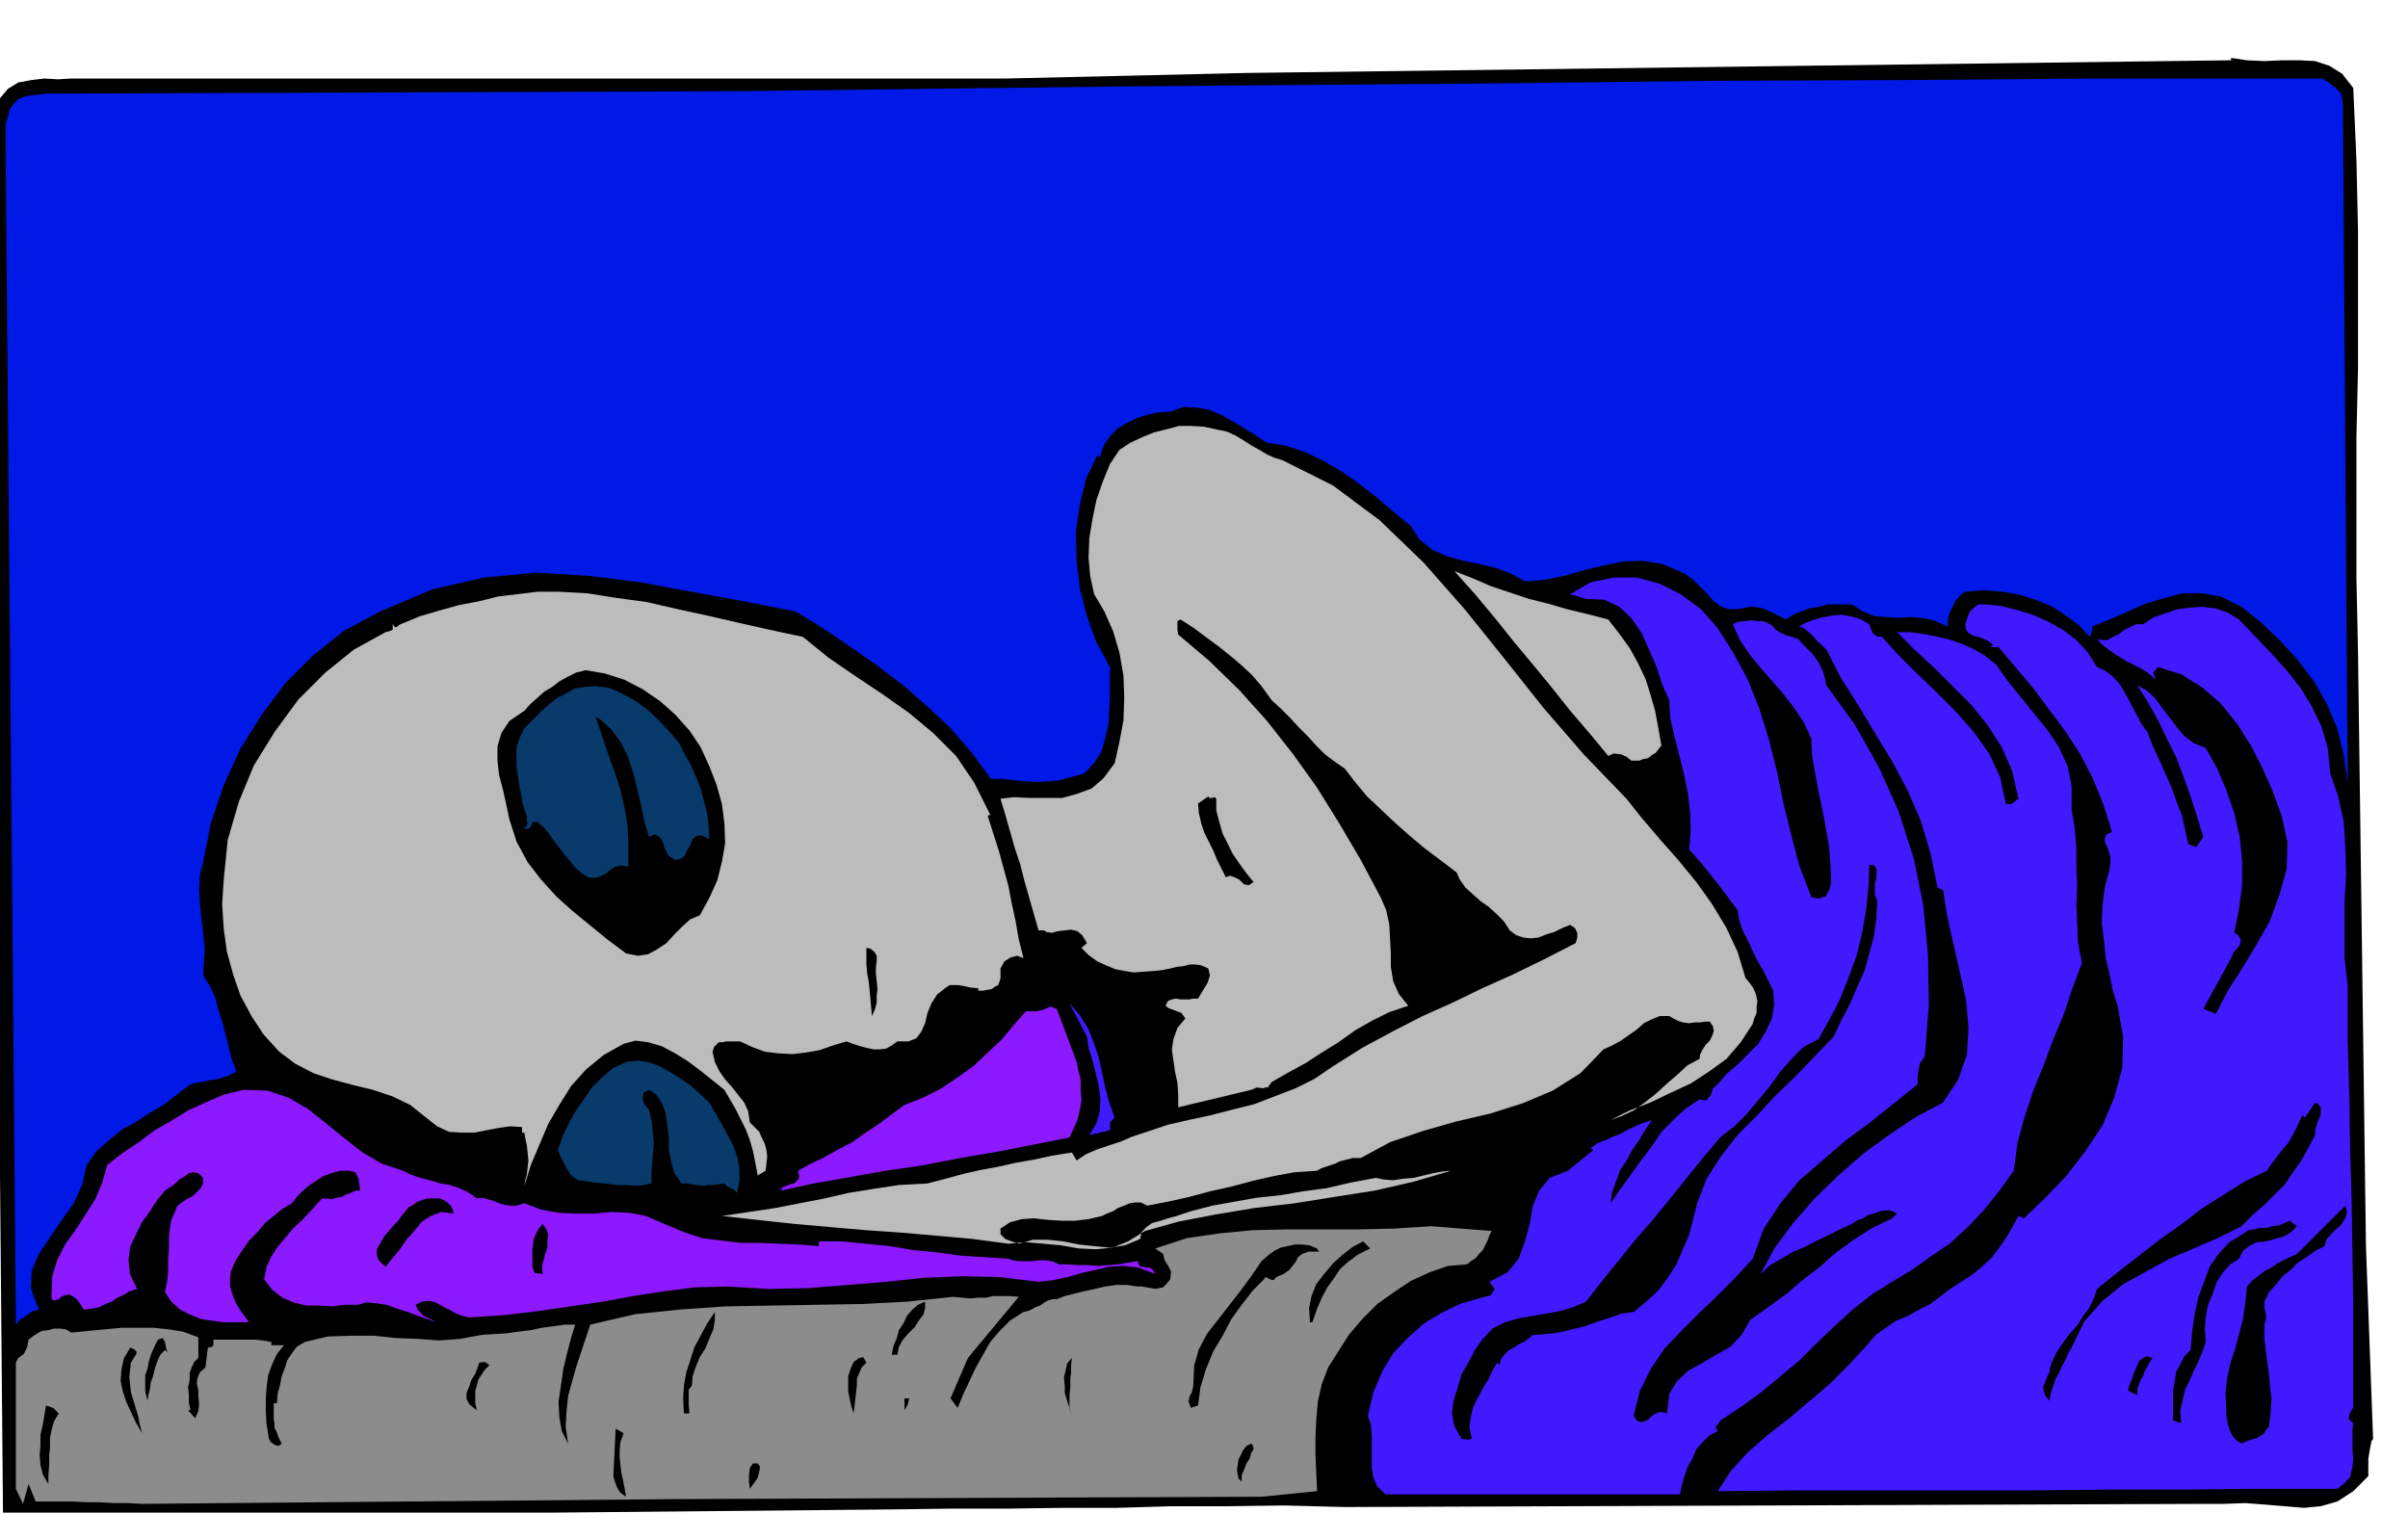 <svg xmlns="http://www.w3.org/2000/svg" fill-rule="evenodd" height="308.119" preserveAspectRatio="none" stroke-linecap="round" viewBox="0 0 3035 1907" width="490.455"><style>.brush1{fill:#000}.pen1{stroke:none}.brush3{fill:#bcbcbc}.brush4{fill:#4019ff}.brush5{fill:#083a6b}.brush6{fill:#8c19ff}</style><path class="pen1 brush1" d="m2966 111 4 90 2 89v175l-2 87v177l2 93 10 749 9 243-2 3-1 5-1 5-1 6-1 6v22l-19 19-20 13-21 6-21 2-24-2-24-2-26-2-27 1h-23l-1085 4-77-2-72 1h-70l-68 2h-68l-69 1h-72l-75 1-960 9h-18l-18 1-19 1-19 2H70l-18 1H34l-14-1-4 4 2 4 4 3 1 8-6-4-4 3-4 3-5-2L-6 803V146l5-21 11-13 13-8 16-3 17-2 17 1 17-1h1178l303-7 1241-16v-3l20 3 22 1 22-1h22l20 1 18 6 16 10 14 18z"/><path class="pen1" style="fill:#0019e6" d="m2927 99 8 5 9 7 3 3 4 5 1 6 1 6 6 857-5-36-8-33-13-31-16-28-21-28-22-24-24-23-25-20-26-13-24-4h-24l-23 6-24 7-22 10-23 10-22 9v6l-3 7-14-15-15-11-18-12-19-8-22-7-22-4-24-2-23 2-5 3-4 5-4 5-3 6-3 6-2 6-1 6v7l-18-8-15-3-15-1-14 1-15-1-15-1-15-6-14-9h-31l-10 3-12 2-11 4-10 4-9 6-6-3-6-3-6-3-5-2-6-3-6-1-6-1h-4l-16 3h-12l-10-4-8-6-8-9-8-8-10-10-11-8-28-12-25-4-25 1-24 5-25 6-24 7-25 5-25 2-18-10-19-7-21-5-20-4-21-6-18-8-16-13-11-17-22-18-21-18-22-17-21-15-24-14-23-11-24-8-25-4-13-9-13-8-15-9-14-8-16-7-16-3-17-1-17 6-15 1-14 3-13 4-12 6-12 7-10 10-8 12-5 15-3-3-14 29-8 33-5 35 1 36 4 35 9 35 12 33 17 31v35l-1 19-1 19-4 17-5 17-9 14-12 13-18 5-15 4-14 1-13 1-14-1-13-1-16-2h-15l-25-34-27-31-30-28-30-26-33-25-33-23-34-23-34-21-66-13-66-12-65-12-64-8-66-4-65 6-66 15-66 28-45 24-39 31-35 35-30 40-27 43-21 46-16 47-10 50-4 16-1 18 1 19 2 19 2 18 2 19-1 17-1 17 8 12 7 15 4 15 5 16 4 15 4 16 4 16 6 16-6 3-6 3-7 2-7 2-8 1-8 2-8 1-8 2-17 13-17 13-17 10-17 11-18 10-16 13-16 14-13 18-5 24-11 24-15 21-15 22-14 21-9 21-1 23 10 26-8 2-8 6-8 5-5 6L7 182v-26l3-9 2-9 5-7 6-6 10-4 25-3 871-3 240-3 243-3 243-2 246-2 246-3 246-1 247-2h287z"/><path class="pen1 brush3" d="m1616 580 64 32 59 44 55 53 52 59 49 61 50 63 51 59 54 56 19 24 23 27 23 26 23 28 20 28 18 30 14 30 10 33 5 6 5 7 3 7 2 9-1 7v8l-3 7-2 7-15 23-18 21-22 16-23 15-26 12-25 12-26 10-24 12 14-5 15-7 14-10 14-11 13-12 14-12 13-12 15-8 1-6 3-6 4-6 5-5 3-6 2-6-1-6-4-6h-6l-6 1h-7l-7 1-8-1-6-2-6-3-5-3h-12l-10 4-10 5-9 8-10 7-10 7-11 6-11 5-29 30-35 22-38 16-41 13-43 10-42 12-41 14-37 20h-10l-8 2-8 2-6 3-6 2-6 2-6 2-5 3-29 2-27 5-26 6-26 7-27 6-26 7-27 6-26 5-8-4h-7l-7 1-7 3-8 3-6 4-8 3-6 3-17 4-17 2h-17l-17-1-18-2-15 1-15 4-12 8v7l6 6 8 3 9 3 18-5h19l19 2 20 4 19 2 20 2 19-3 19-8 2-9 6-6 7-5 11-3 9-3 11-3 9-3 9-3 27-7 28-5 28-5 29-3 29-5 30-4 30-7 32-6 10 2 12 1 13-2 13-1 12-3 13-3 11-2 11-1-48 14-48 11-51 8-50 8-51 6-48 8-47 9-43 12-21 13-20 8-21 2-21-1-23-4-22-2-22-2-22 2-45-6-45-4-45-4-44-3-46-4-45-4-46-5-45-5 34-5 33-5 31-6 31-6 30-7 31-5 33-5 36-2 23-6 22-6 22-5 22-4 22-5 23-4 23-5 25-4 6 10 12-8 14-6 15-5 15-5 14-6 15-5 15-5 15-5 26-6 28-6 27-7 28-7 26-10 26-10 24-12 22-15 38-24 39-21 37-19 38-17 37-18 38-17 39-19 41-21 2-7v-6l-3-6-6-4-10 4-10 5-10 3-10 4-10 1-9-1-9-3-8-6-8-12-9-9-10-9-10-7-10-9-9-8-7-10-4-9-21-16-20-15-19-16-18-16-18-17-17-16-15-18-13-17-13-9-12-9-11-11-10-11-12-12-11-12-12-12-11-10-13-18-12-14-14-13-13-11-15-12-15-11-16-12-17-11-4 2v11l1 6 39 33 38 37 35 39 33 42 30 42 28 45 27 46 25 47 7 16 4 18 1 18 1 19v17l3 18 7 16 12 15-24 8-22 11-21 12-21 15-21 13-20 13-22 12-21 12-3 4-2 3h-3l-3 1-8-1-7 3-92 22v-16l-1-15-3-14-2-14-2-14 2-13 5-14 10-12-5-7-8-3-8-3-4-3 3-6 5-2 5-1 6 1h11l5-1h6l6-10 6-10 3-9-2-9-9-4-7-1h-8l-7 2-9 1-8 2-10 2-9 1-14 1-13 1-12-2-11-2-12-5-11-5-11-8-9-9 7-6-6-10-6-5-8-2-8 1-9 1-7 2-7-1-3-2h-7l-6-21-6-21-6-21-5-20-7-21-6-21-6-21-6-20 17-2 20 1h41l18-5 19-7 15-13 14-19 6-27 5-27 1-28-1-28-5-29-8-27-11-25-13-22-5-23-2-23 1-25 4-24 5-24 8-23 9-22 12-18 14-9 15-7 15-6 16-4 15-4h16l16 1 18 4 10 2 11 5 10 6 11 7 9 5 10 6 9 4 10 3zm411 201 14 18 13 18 10 18 10 21 6 19 6 21 4 21 4 23-4 5-3 4-5 3-5 4-6 1-5 2h-10l-6-5-7-3-9-1-7 3-24-29-24-28-23-29-23-28-25-30-24-30-25-30-26-29 23 9 23 10 24 8 24 8 24 6 24 7 25 6 27 7z"/><path class="pen1 brush4" d="m2184 822 19 35 15 38 12 39 10 40 8 40 10 40 10 38 15 39 9 2 9-3 5-9 2-9-1-24-2-23-4-22-4-22-5-23-4-22-4-23-1-22-10-21-12-18-14-18-13-15-15-17-14-17-12-18-9-20 6-3 9-1 8-1 8 1h7l7 3 5 3 4 5 5 3 8 4 8 2 8 3 5 6 6 6 6 6 6 8 4 7 4 8 2 8 2 9 36 50 30 53 25 56 19 59 12 59 6 63 1 63-5 65-6 8-2 9-1 9v9l-30 24-30 24-31 23-29 25-29 25-24 29-21 32-14 38-22 24-23 23-23 22-22 22-21 22-17 25-14 28-8 32 4 6 5 2 4-1 5-2 5-5 5-3 6-2 8 2 3-25 10-16 14-13 18-10 17-10 18-10 14-15 11-19 24-17 23-17 20-17 21-16 19-17 22-16 23-15 27-13 6-6-8-4h-7l-7 1-7 3-8 2-6 4-8 3-6 4-15 7-14 7-15 7-15 8-15 6-15 9-14 8-12 11 18-33 23-31 27-31 30-29 32-28 33-24 33-22 34-18 19-29 11-31 2-34-3-35-8-36-8-35-8-36-5-32-7-3-9-44-12-40-17-39-19-36-22-36-21-35-22-35-18-35-6-6-5-4-4-5-3-3-4-4-4-3-4-3-5-1 9-5 11-4 11-3 12-2 11-1 12 2 11 3 12 7 2 6 3 6 4 3 7 1 20 22 23 23 25 24 25 25 22 25 20 28 14 30 7 33 6 1 4-2 3-3 3-2-8-35-13-30-18-28-20-25-24-24-23-23-25-23-22-22h16l16 2 16 3 17 4 15 5 16 7 14 8 15 12 14 20 17 21 17 21 17 21 14 21 11 24 5 25v29l4 25 2 25v23l1 24-1 23 1 24 1 24 5 26-12 32-11 33-13 31-12 32-13 32-11 33-9 33-5 36-18 25-19 24-21 22-23 21-25 17-24 17-25 15-24 15-24 19-23 21-22 21-22 22-24 20-24 20-25 18-27 18-1 2-2 3-3 3 3 5-11 6-8 8-8 9-5 12-6 10-4 12-3 11-3 12h-371l-10-10-5-11-2-12v-40l-1-14-4-12 7-30 11-26 14-23 18-19 20-18 23-14 25-12 29-8 8-2 5-8-7-9 23-12 14-17 8-22 6-22 4-23 8-19 13-16 23-9 32-26-3-3 9-6 10-4 9-4 10-4 9-5 9-4 9-4 12-4-8 12-8 13-9 13-7 13-8 12-5 14-5 13-2 15 13-19 13-18 13-18 13-17 12-18 15-15 15-14 18-12 5 1h4l2-3 3-3 3-9 6-5 11-13 14-12 13-13 13-13 9-15 8-16 3-18-1-18-7-14-6-12-7-12-6-12-6-13-6-12-5-14-2-13-8-10-7-10-7-9-7-9-8-10-8-10-8-9-8-9 2-25-1-24-3-24-5-24-6-24-6-23-5-23-1-21-9-20-7-22-10-23-9-20-13-19-15-14-19-9-23-1-10-3-10-3 26-15 29-6h29l29 8 26 13 26 19 21 24 19 30z"/><path class="pen1 brush3" d="m1012 803 32 26 35 24 33 22 34 24 30 25 29 29 23 34 21 42-2-2-2 2 7 22 7 22 6 22 6 22 4 21 5 23 4 23 6 24-8-3-8 2-8 5-5 9v12l-1 4-2 5-4 2-4 3-6 1-5 1h-6v-3l-10-1-9-2-6-1h-11l-6 4-10 8-7 11-5 12-3 13-5 11-6 8-10 4h-14l-7 5-7 4-8 1h-8l-9-2-8-2-9-3-8-3-17 5-17 6-17 3-17 2-18-1-17-2-16-6-15-7h-18l-4 1h-5l-3 3-3 3-2 6 3 13 6 12 7 10 9 10 7 9 8 10 5 11 2 14 6 6 6 6 3 7 4 8 2 8 1 8-1 9-1 9-10 6-3-16-3-15-4-14-5-13-7-14-6-12-7-12-7-12-15-12-15-12-16-12-16-10-17-9-17-5-16-2-15 4-25 14-22 18-19 21-15 24-14 24-11 26-11 26-8 26 1-7 2-7 1-9 1-9-1-10-1-9-2-9-1-7h-3v-7l-15-1-14 2-16 3-15 3h-16l-16-1-15-7-14-11-20-16-23-11-24-8-25-6-26-7-24-8-23-12-20-15-20-22-15-23-14-26-9-26-8-29-4-29-2-31 2-31 5-50 14-48 19-46 26-42 30-41 34-34 36-29 40-22 4-1 5-2v-7l3 4 3-1 2-2 2-1 24-10 24-7 25-7 26-5 24-6 25-3 25-3h25l37 2 38 6 37 5 39 9 37 8 39 9 40 9 42 9z"/><path class="pen1 brush4" d="m2643 841 11 5 10 8 8 9 7 12 6 11 7 13 6 12 9 13 6 16 8 17 8 18 8 18 6 17 7 18 4 18 4 18 10 4 9-13-8-26-8-25-9-25-9-24-12-24-11-23-13-23-13-21 11 6 10 9 9 12 10 13 9 12 10 12 12 9 15 6 14 25 12 28 10 29 7 31 3 30v30l-4 30-6 30 5 3 3 5v4l-2 5-7 8-3 7-35 64 16 6 15-29 18-28 18-30 17-30 12-33 9-32 1-34-7-33-11-30-13-30-15-29-17-27-21-26-23-20-27-17-29-9-6 7 3 9-9-8-9-6-10-5-10-5-11-7-9-6-9-7-7-7 6 1h7l7-4 7-3 6-5 8-4 8-4h9l14-9 15-5 15-5 16-2 15-1 16 2 15 5 15 9 20 21 21 22 19 21 18 23 14 23 12 25 8 28 3 31 10 29 7 32 2 32 1 35-2 34v71l4 35v69l2 69 1 67 2 67 1 65 1 65v130l-3 4-2 5-1 5 6 5-1 8v24l1 13-1 11-3 12-7 8-9 7h-99l-96 1h-94l-94 1h-293l-105 1 17-26 21-23 24-21 27-21 26-22 26-22 24-24 23-25 11-13 13-9 13-9 15-6 14-8 14-7 12-9 13-10 14-9 14-9 12-10 12-11 10-13 9-13 8-14 7-13 7 3 26-25 27-28 24-31 22-33 15-36 10-37 1-39-7-39-6-19-4-20-5-21-2-21-3-23 1-23 3-23 6-22 1-8v-7l-2-7-2-6-3-6v-5l2-5 7-3-11-35-13-32-16-31-18-28-21-28-20-27-22-26-22-26h-10l3-3-6-5-5-2-7-3-6-1-7-4-3-4-1-7 3-9 3-7 5-5 6-4h9l19 2 20 5 20 6 20 9 18 10 17 13 14 15 12 19z"/><path class="pen1 brush1" d="m894 966 9 23 7 25 3 24 1 25-4 23-6 24-10 22-12 22-12 5-10 9-10 10-10 11-12 8-11 6-13 2-15-3-24-18-22-18-22-18-20-18-19-21-17-22-14-26-9-28-4-19-4-18-5-19-2-18v-18l5-17 10-15 19-13 7-8 9-8 9-8 10-6 9-7 11-6 10-5 12-3 24 4 25 8 23 12 22 15 19 17 18 20 14 21 11 24z"/><path class="pen1 brush5" d="m856 937 7 14 8 14 6 14 6 15 4 15 4 15 2 16 1 18-10-5-6 1-5 4-3 8-4 6-3 7-6 4-7 1-7-5-3-5-3-6-1-5-3-6-3-3-5-2-7 3-6-20-4-20-5-21-5-20-7-21-9-18-13-17-15-13h-3l8 23 8 24 8 22 7 22 5 22 4 23 1 24v28l-10-2-7 2-6 4-6 5-7 3-7 2-8-1-9-6-8-7-6-8-7-8-6-8-7-9-6-9-8-9-7-6-6 1-2 5-3 3h-5l2-3 2-3-1-5v-5l-2-6-2-6-2-6v-4l-3-14-2-13-2-13v-25l4-12 6-12 10-10 11-11 10-9 10-8 12-6 10-6 13-2 13-1 17 2 12 5 12 6 12 7 12 9 10 9 11 11 10 11 10 12z"/><path class="pen1 brush1" d="M1533 1007v15l4 15 4 14 7 14 6 12 9 13 8 11 9 11-6 4-6-1-6-6-6-3-6-2-5 2-6-12-5-10-5-12-5-10-6-12-4-12-3-13-1-12 13-9 1 2h4l3-1 2 2zm833 128-1 22-3 23-6 22-6 22-9 20-9 21-11 21-10 21-24 25-24 25-25 24-24 26-24 24-21 27-18 28-12 31-5 20-5 20-8 18-8 19-11 17-12 16-15 14-16 13-15 2-14 5-16 5-16 6-17 4-16 4-17 2-16 1-6 5-6 4-6 3-6 4-6 3-5 5-5 6-2 8-3-3-6 10-5 11-7 11-6 12-6 11-3 13-2 13 3 15-5 1-8-1-9-16-3-16 2-16 5-16 5-17 9-16 8-15 9-13 13-14 16-8 17-5 18-3 17-3 17-3 17-5 16-7 21-27 21-26 21-26 22-25 21-26 21-26 21-26 21-25 18-14 16-16 15-18 14-17 13-18 14-16 15-15 19-10 14-25 13-25 11-28 10-27 7-29 5-29 3-29 1-28 6 1 3 4v12l-2 7v14l3 7zm-1261 76-1 8v9l1 9 1 10-1 8v9l-2 8-4 9-1-11-1-11-1-11-1-10-2-11-1-11v-21l5 1 5 4 3 5v6z"/><path class="pen1 brush4" d="m1405 1409-6 6v10l-26 6 9-15 4-14 1-16-2-16-4-17-4-16-5-16-2-14-22-42 13 15 11 18 7 18 6 18 4 18 4 19 5 19 7 19z"/><path class="pen1 brush6" d="m1357 1339 2 10 3 12v13l1 13-2 12-3 13-5 11-5 11-45 9-46 9-47 8-46 9-48 7-45 8-45 8-42 9 2-4 5-2 5-2 5-1 3-3 3-3v-5l-1-5 14-8 17-8 18-10 19-10 17-12 18-12 16-12 15-11 23-9 22-11 21-14 21-15 18-17 18-17 15-18 15-17h12l5-1 5-1 9-4 8 3 25 67z"/><path class="pen1 brush5" d="m894 1390 7 12 8 14 7 13 8 15 5 14 3 15v15l-3 16-4-4-4-2-5-3-3-3-7 1-6 1h-7l-7 1-8-1-7-1-6-1h-6l-9-13-4-14-3-16v-15l-2-16-2-14-5-14-7-10-9-6-7 4-1 7 2 7 6 7 2 8 2 11 1 12 1 12-1 12-1 13-1 12v13l-9 2-11 1-12-1h-12l-14-2-13-1-12-2-10-1-9-7-6-10-3-6-3-5-2-6-2-4 6-17 8-17 9-16 10-14 10-15 12-12 14-12 17-8 14-2 14 2 14 5 14 8 13 8 13 9 11 10 12 11z"/><path class="pen1 brush6" d="m508 1476 10 5 12 4 12 3 13 4 12 2 12 4 11 5 11 8 7-1 7 2 7 2 7 3 7 2 7 1h8l10-3 21 8 22 4 22 1h23l21-2 23 1 21 4 23 10 24 10 24 8 24 3 25 3h24l25 1 24 1 25 2v-6h29l30 3 30 3 30 5 30 3 30 4 30 2 30 2 6 2 7 1h17l8-1h9l8 1 9 4h12l12 1h12l13 1 12-1 13-1 12-2 13-2 1 4 3 3h3l4 1h3l3 1 2 2 3 5-22-8-18-2-18 1-17 4-18 4-17 5-19 4-18 2-49-6-48-1-48 2-47 5-49 4-49 4-51 1-51-3-41 1-39 5-39 6-38 7-41 6-41 6-42 5-45 3-8-2-8-3-9-5-8-4-9-5-8-2-9 1-8 4 3 7 7 7 8 4 8 4-12-4-11-4-13-5-13-4-14-5-13-2-12-1-11 3h-16l-16 2-17-1h-16l-16-4-14-6-13-10-10-13 3-16 6-13 8-12 10-12 10-12 12-11 12-13 12-13h6l6 1 6-2 7-1 5-3 6-2 6-3h6l-1-7-1-8-4-8-7-2h-12l-11 3-11 4-9 6-9 6-8 7-7 7-6 8-12 7-11 9-11 9-10 12-10 10-9 13-8 12-6 14-1 9v9l2 8 3 8 3 7 5 8 5 7 6 8h-32l-15-2-14-2-14-6-12-6-11-10-8-12 3-15 1-14v-13l1-12v-13l1-12 2-12 5-11 2-6 6-5 6-4 8-4 5-5 5-5 3-6v-7l-6-6-6-1-6 1-5 4-7 4-6 6-6 4-6 4-10 12-9 14-10 14-8 16-7 15-2 17 2 18 9 18-10 3-8 5-7 3-7 5-8 3-8 4-10 2-9 1-2-2-2-4-5-7-4-3-6-3-5 1-5 2-3 3-4 1-2 1-3-3v-5l1-23 6-20 10-20 13-18 13-20 12-19 9-21 6-22 19-15 21-14 20-15 21-12 21-13 22-10 23-10 25-6 30 1 27 9 24 14 24 19 22 18 23 18 24 14 27 9z"/><path class="pen1 brush1" d="m2918 1431-9 17-9 16-10 14-10 15-13 13-13 13-15 13-14 14-30 15-30 13-31 13-29 16-29 16-26 21-23 26-16 33-4 7-4 9-4 7-4 9-4 7-3 9-3 9-2 10-5-6-2-6-1-6 3-6 2-6 3-6 1-6 2-6 6-13 8-12 9-12 9-10 7-11 8-11 6-12 4-12 26-21 27-21 27-21 27-19 26-20 27-17 27-17 27-13 6-9 7-9 7-9 7-8 5-9 5-9 4-9 4-8 3 3 13-19 4 2 3 4v10l-3 6-2 6-2 6v7zm-2346 99-16-2-13 5-11 7-9 11-10 11-9 13-9 11-9 11-8-7-3-7v-8l4-7 5-9 6-7 6-7 6-6 4-6 5-6 4-5 6-3 5-4 6-2 6-2h17l8 4 6 6 3 9zm2358 41-12 6-11 8-11 7-9 9-10 8-8 10-9 10-6 12v7l2 9v7l-2 6v18l2 17 2 15 2 15 1 13 2 15-1 16-2 19-4 5-3 5-4 2-4 3-11 3-9 4-6-4-4-4-3-5-2-5-2-6-1-6-1-6v-6l-1-21 2-19 4-19 6-18 5-19 5-19 3-21 2-20 7-8 8-6 8-6 8-4 7-5 8-4 8-4 9-4 61-61 2 7-1 7-3 5-4 6-6 5-6 6-6 7-2 8z"/><path class="pen1 brush1" d="m2895 1546-8 8-9 5-11 3-10 3-12 1-9 4-9 7-5 10-11 7-9 10-8 12-5 15-6 14-3 16-1 15 1 16-4 12-5 12-6 12-5 12-6 12-3 13-3 13 1 16-10-3v-39l2-11 2-12 5-9 5-10 8-8 2-24 3-21 5-22 7-19 7-19 11-16 14-15 18-11 6-4 7-1 7-2h9l7-2 8-1 7-3 7-3 9 7zm-2211 60-10-1-3-8v-22l1-7 1-7 3-6 3-6 5-6 4 6 3 7-1 8v9l-3 8-2 8-2 8 1 9z"/><path class="pen1" style="fill:#8c8c8c" d="m1880 1552-3 6-2 6-3 6-3 6-5 5-4 5-6 4-5 4-24 2-23 8-24 11-21 14-21 15-19 19-17 20-14 22-12 19-8 21-5 22-2 23-1 22v23l1 22 1 23-70 7-737 3-674 6-18-1h-18l-17-1h-16l-18-1H45l-9-22-7 25-9-19v-159l3-6 7-5 2-4 2-4 1-5 1-5 5-4 6-4 6-3 8-1 7-2h8l7 1 7 4 21-2 21-2 21-2h41l19 2 18 3 19 7v26l-5 5-3 6-3 8v9l-2 9 1 9v10l2 10h-3l9 10 4-9 1-9-1-9v-8l-2-9 1-7 3-7 7-6 3-25 5-1 2-2v-7h53l9 1 11 2v4h16l-9 11-6 13-5 14-2 15-1 15v16l1 16 3 18 2 4 6 4 4 1 4-3-4-8-2-6-3-6v-5l-1-6v-20h4l1-12 3-11 2-11 4-10 3-10 6-9 6-8 10-6 29-7 30-1h28l29 3 27 1 27 2 26-2 27-5 15-1 16-1 15-2 16-2 14-3 15-2 14-2h13l-5 16-5 19-5 21-3 21-3 20 1 20 3 17 8 16-3-21 1-19 2-20 5-18 5-18 6-18 6-18 6-18 56-13 57-6 58-4 58-1 57-1 58-1 56-3 57-6 11 1 11 1 10-1h10l9-2h20l12 1-64 77-22 51 9 12 7-17 8-17 8-17 9-16 9-16 12-14 13-13 17-11 5-1 5-2 5-3 6-2 4-3 5-3 6-2h6l10-4 12-3 12-3 14-3 13-3 14-2h13l14 2h5l6 1 6 1 6 1 4-1 5-1 4-4 5-6 1-10-3-6-5-8-2-8-10-7 40-13 41-6 42-4 43-1h88l46-1 48-3 76 6z"/><path class="pen1 brush1" d="m1727 1574-16 8-12 9-10 9-8 12-8 11-7 13-6 14-6 17h-3l-1-18 3-15 6-15 10-13 11-13 12-11 13-10 13-7 9 9zm-67 0 1 2 2 2h-14l-8 3-5 4-3 6-4 5-4 5-7 5-9 4-4 4-4-1-6-3-2 3-14 14-14 18-13 18-11 21-12 20-9 22-7 23-3 23-9 3-3-8 1-5 1-3 2-3 1-4 1-5 1-25 6-21 10-19 14-18 14-18 14-18 14-19 13-19 8-7 8-6 8-4 9-2 9-2h9l9 1 10 4zm-529 134h-7l2-11 4-9 3-11 6-9 4-9 7-8 7-6 9-4v8l-2 8-6 8-5 8-8 8-7 8-5 9-2 10zm-259 39-4 5v19l1 11h-7l-1-18 1-17 3-17 5-15 5-16 8-15 8-15 10-15v10l-2 12-5 12-5 12-7 11-5 12-4 12-1 12zm-661-42-3-3-6 6-4 9-3 9-2 9-3 8-1 8-2 8-1 7-3-12v-20l3-9 2-10 3-9 4-9 4-8 6-2 3 5 1 6 2 7zm-47 22-1 9 1 10 1 9 3 10 3 10 3 10 2 10 3 12-8-14-6-13-6-13-4-12-3-14 1-14 3-14 8-14 5 2 3 3v3l-2 3-5 8-1 9zm2549-15-4 6-3 6-3 5-2 6-3 5-2 5-2 6v8l-12-6 2-7 3-7 3-9 3-7 3-7 5-4 5-2 7 2zm-1621 6-6 6-3 7-3 7v9l-1 8-1 9-1 9-1 9-3-9-2-9-2-10v-19l3-9 4-9 7-5 5-1 4 7zm259 67-3-10-3-9-3-10v-9l-1-10 2-9 2-9 6-7-1 9v9l-1 9v10l-1 9v18l3 9zm-734-64-6 6-4 6-4 6-2 8-2 6v16l2 9-9-7-4-7v-8l3-7 3-9 5-8 3-8 2-6 7-1 6 4zm529 42-2 8-4 7v-15h6zM74 1782l-6 10-3 11-2 10v12l-1 10v12l-1 12v12l-7-12-3-12-1-13 1-12v-13l3-13 2-12 2-12 9 3 7 7zm712 25-4 11-1 10v9l1 10 1 9 2 9 2 10 2 12-7-5-4-6-3-8-2-7 3-60 10 6zm779 61-4-4-1-5-1-6 1-6 1-7 3-6 3-6 4-5 6-3 2 2 1 5-3 5-2 7-4 6-3 8-3 7v8zm-607-19-1 6-2 8-4 6-6 8-1-9v-8l1-9 4-6h6l3 4zm-929 89h1l-2 1-3-1 4-3v3z"/></svg>
